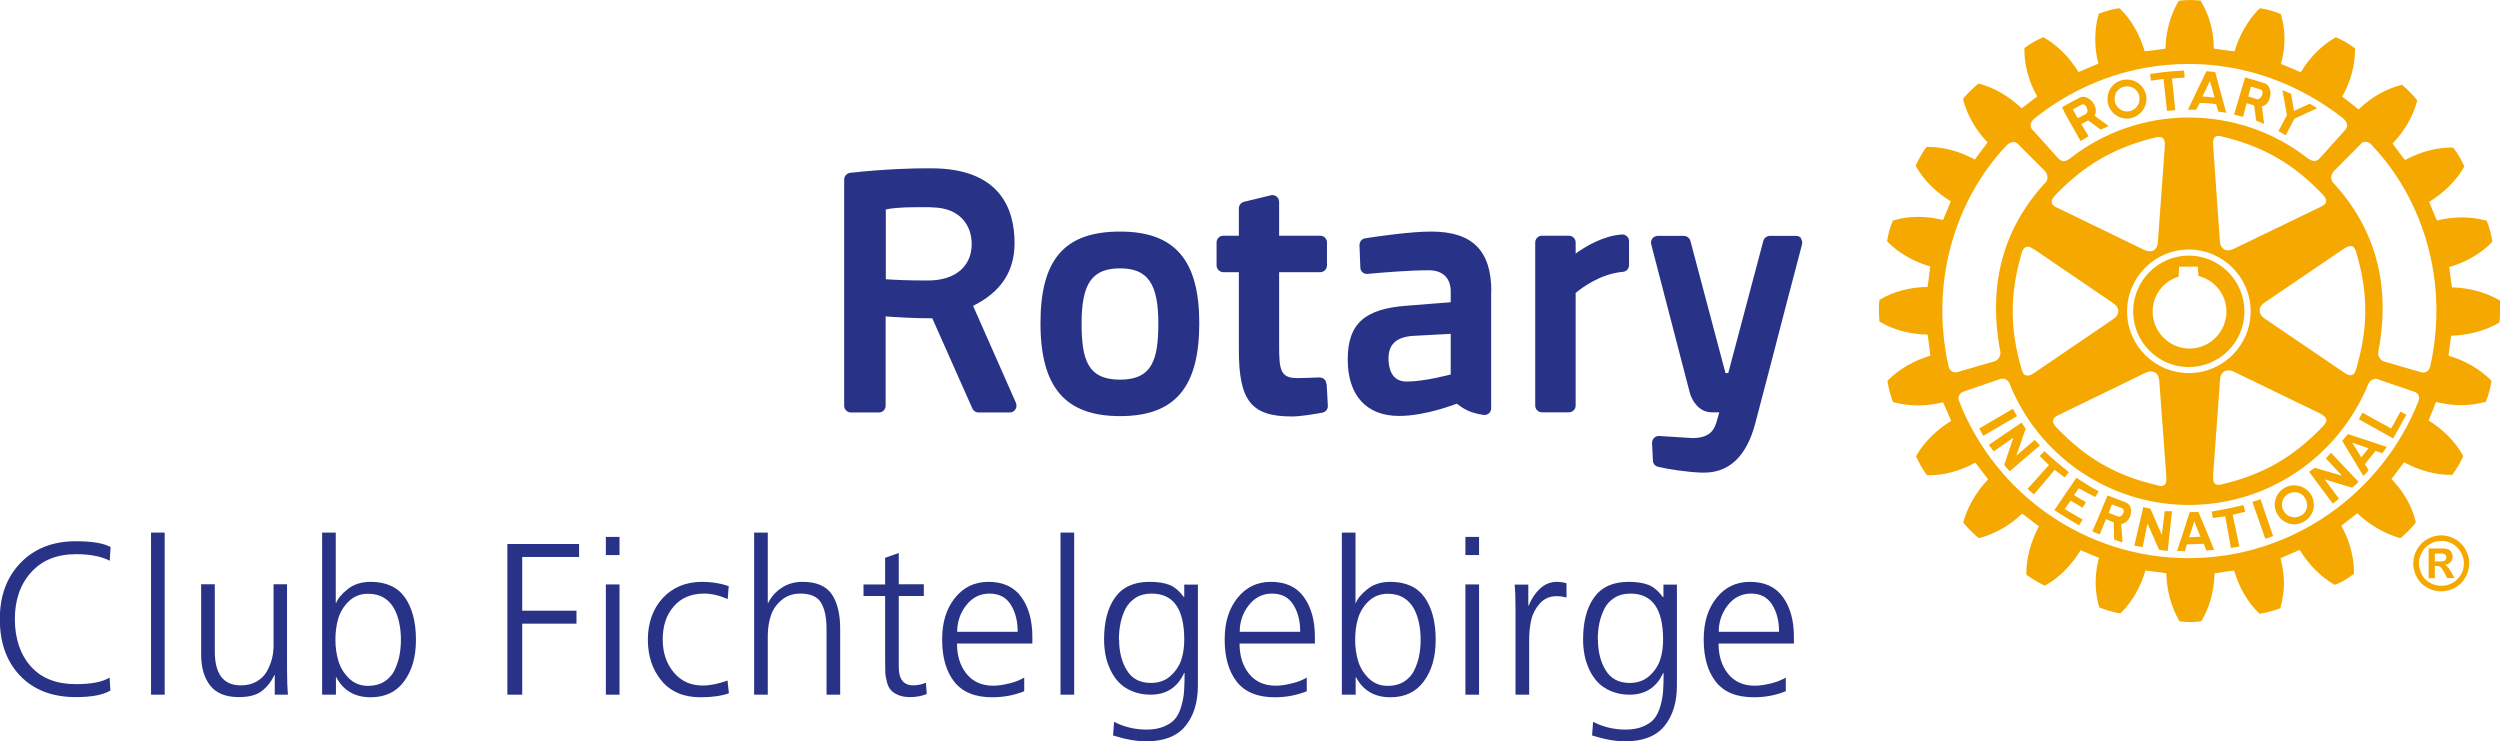 <?xml version="1.0" encoding="UTF-8"?>
<svg id="Ebene_2" data-name="Ebene 2" xmlns="http://www.w3.org/2000/svg" viewBox="0 0 144.67 42.9">
  <defs>
    <style>
      .cls-1 {
        fill: #283388;
      }

      .cls-2 {
        fill: #f5a900;
      }
    </style>
  </defs>
  <g id="Ebene_1-2" data-name="Ebene 1">
    <path class="cls-1" d="M76.77,22.2l.07,1.28c.01.19-.12.36-.32.4-.54.1-1.29.22-1.76.22-2.35,0-3.07-.9-3.07-3.85v-4.5h-.9c-.21,0-.39-.18-.39-.39v-1.33c0-.21.17-.39.39-.39h.9v-1.58c0-.18.12-.34.29-.38l1.56-.38c.12-.03.24,0,.33.07.09.07.15.19.15.31v1.96h2.38c.21,0,.39.17.39.39v1.33c0,.21-.17.39-.39.39h-2.38v4.18c0,1.45.05,1.95,1.06,1.95.37,0,.96-.03,1.27-.04.21,0,.4.15.4.37M69.4,18.7c0,3.72-1.41,5.38-4.58,5.38s-4.61-1.66-4.61-5.38,1.42-5.3,4.61-5.3,4.58,1.68,4.58,5.3M67.03,18.7c0-2.29-.62-3.17-2.21-3.17s-2.23.83-2.23,3.17c0,2.12.35,3.27,2.23,3.27s2.21-1.2,2.21-3.27M104.24,13.8c-.07-.1-.18-.15-.31-.15h-1.51c-.18,0-.33.12-.38.29l-2.03,7.65h-.16l-2.03-7.65c-.05-.17-.2-.29-.38-.29h-1.51c-.12,0-.23.05-.31.15-.07.1-.1.22-.07.33l2.23,8.58c.11.43.51,1.15,1.28,1.15h.43c-.04.14-.08.3-.12.43l-.02.07c-.12.4-.3.99-1.41.99l-1.93-.12c-.11,0-.22.03-.29.11-.08.08-.12.19-.12.3l.05,1.01c0,.17.13.32.29.36.57.14,1.66.31,2.55.34.04,0,.08,0,.12,0,1.46,0,2.45-.95,2.95-2.8.58-2.18,1.3-4.98,1.83-7.02.24-.92.45-1.71.6-2.28l.29-1.11c.03-.12,0-.24-.07-.34M58.79,23.32c.05.12.04.26-.03.37-.07.11-.19.18-.33.18h-1.81c-.15,0-.29-.09-.35-.23l-2.32-5.22c-1.15,0-2.15-.07-2.7-.11v5.17c0,.21-.17.39-.39.39h-1.62c-.21,0-.39-.17-.39-.39v-13.09c0-.2.15-.36.35-.39,2.08-.23,3.74-.26,4.36-.26.21,0,.33,0,.33,0,3.98,0,4.82,2.35,4.82,4.32,0,1.65-.79,2.84-2.4,3.64l2.48,5.61ZM53.88,11.99h-.85c-.95,0-1.5.07-1.77.13v4.04c.46.03,1.33.08,2.51.07,1.52-.02,2.46-.82,2.46-2.11,0-1.02-.62-2.12-2.35-2.12M86.29,16.86v6.77c0,.11-.05.22-.13.29-.09.07-.2.11-.31.09-.79-.11-1.17-.36-1.55-.65-.01,0-1.77.71-3.34.71-1.89,0-2.97-1.19-2.97-3.27s.99-2.93,3.42-3.11l2.54-.2v-.62c0-.78-.46-1.23-1.27-1.23-1.11,0-2.7.13-3.54.21-.11.01-.21-.02-.29-.09-.08-.07-.13-.17-.13-.27l-.05-1.3c0-.2.13-.37.33-.4.76-.12,2.64-.39,3.82-.39,2.38,0,3.48,1.1,3.48,3.46M81.7,19.44c-.92.09-1.35.5-1.35,1.31,0,.49.14,1.33,1.04,1.33,1.08,0,2.54-.41,2.56-.41v-2.35l-2.25.12ZM93.86,13.57c-1.03.06-2.05.65-2.68,1.1v-.64c0-.21-.17-.39-.39-.39h-1.56c-.21,0-.39.17-.39.39v9.44c0,.21.17.39.39.39h1.56c.21,0,.39-.17.39-.39v-6.52c.35-.29,1.44-1.11,2.74-1.22.2-.02.35-.18.35-.39v-1.38c0-.11-.04-.21-.12-.28-.08-.08-.18-.12-.29-.11"/>
    <path class="cls-2" d="M118.9,27.19l-1.2,1.42-.37-.32,1.24-1.38c-.2-.18-.35-.35-.54-.52l.28-.28c.47.45.89.79,1.41,1.21l-.24.31c-.19-.15-.39-.29-.58-.44M116.49,23.65l-1.95,1.14c.07.14.15.3.23.43l1.95-1.14c-.1-.17-.15-.26-.23-.42M117.74,25.46l-1.06.91.54-1.56c-.1-.13-.14-.23-.24-.35l-1.89,1.28c.08.13.19.24.28.38l1.14-.79-.53,1.57c.09.1.19.26.32.37l1.75-1.5c-.1-.1-.21-.2-.3-.31M120.31,28.26c.31.17.61.34.94.5l.2-.33c-.47-.24-.9-.52-1.29-.79l-1.28,1.88c.49.32.93.59,1.43.88l.21-.33-1.04-.61.35-.49.68.41.2-.32c-.22-.12-.45-.26-.69-.41l.28-.4ZM126.66,21.24c-1.77,0-3.22-1.45-3.22-3.22s1.45-3.23,3.22-3.23,3.22,1.45,3.22,3.23-1.44,3.22-3.22,3.22M126.7,20.17c1.18,0,2.14-.97,2.14-2.14,0-.98-.68-1.83-1.62-2.06-.01-.1-.04-.54-.04-.54h-1.08s-.03.49-.03.58c-.9.27-1.5,1.09-1.5,2.02,0,1.18.97,2.14,2.13,2.14M121.96,5.83v-.11c-.01-.58.43-1.06,1.02-1.11.62-.06,1.17.4,1.23,1.02v.09c0,.58-.44,1.08-1.04,1.14-.6.05-1.16-.4-1.21-1.03M122.37,5.79c.03.4.39.69.77.66.38-.04.67-.34.67-.73.01-.02,0-.04,0-.07-.03-.4-.38-.69-.78-.65-.38.03-.67.33-.66.71v.07ZM127.07,6.35c-.19,0-.28,0-.46,0l.56-1.17.51-1.06.51.05.27,1.01.37,1.35c-.17-.03-.3-.06-.46-.07l-.13-.43c-.33-.05-.64-.07-.94-.08l-.21.39ZM127.44,5.58c.25.01.47.04.71.07l-.12-.47-.15-.49-.23.49-.2.4ZM125.2,4.57l.2,1.85.48-.05-.19-1.83.73-.05-.03-.41c-.82.05-1.16.08-1.97.2l.05.39.71-.1ZM125.27,29.57l-.17,1.38-.66-1.51c-.15-.03-.25-.07-.41-.1l-.52,2.23c.16.04.31.06.48.09l.28-1.37.67,1.52c.15.02.33.07.5.07l.25-2.3c-.13,0-.29.01-.43,0M138.36,24.79l-1.65-.91-.21.38,1.99,1.11.76-1.37-.34-.18-.54.98ZM135.87,25.12l2.25.74c-.05.07-.1.13-.14.2-.04.05-.09.1-.12.17l-.39-.14-.62.77.22.35c-.09.11-.19.22-.31.33l-.89-1.48-.33-.55.33-.39ZM136.12,25.63l.27.42.25.42.33-.42.09-.11-.93-.32ZM133.75,28.65c.1.17.14.36.15.56,0,.15-.03.32-.1.46-.1.21-.26.4-.48.52-.53.31-1.21.12-1.53-.42-.01-.03-.03-.07-.05-.1-.07-.14-.1-.3-.11-.46.01-.4.21-.77.57-.98.54-.3,1.23-.12,1.55.42M133.5,29.21c0-.14-.04-.26-.1-.37-.19-.35-.63-.46-.98-.26-.25.13-.37.38-.37.64,0,.12.04.25.11.36.02.04.04.07.08.11.22.26.6.32.9.15.08-.04.15-.09.2-.15.11-.13.17-.31.17-.47M134.59,26.52l.94,1.01-1.57-.46c-.13.1-.22.13-.33.24l1.37,1.84c.12-.09.24-.2.35-.3l-.83-1.11,1.59.48c.11-.09.26-.2.37-.34l-1.59-1.68c-.08.09-.18.21-.29.31M144.67,18.02c0,.21,0,.42-.03.59v.05s-.05.03-.05.03c-.77.45-1.76.71-2.75.74-.02.12-.13,1.02-.15,1.15.92.27,1.82.77,2.45,1.42l.03.04v.04c-.05.35-.17.83-.31,1.13v.05s-.06,0-.06,0c-.87.25-1.89.24-2.83,0-.04.12-.39.95-.43,1.07.83.52,1.56,1.24,1.97,2.01l.02.04v.05c-.14.31-.39.75-.6,1.01l-.02.04h-.05c-.89.01-1.87-.25-2.74-.73-.08.1-.65.87-.73.97.68.7,1.2,1.59,1.4,2.46v.05s-.01.03-.01.03c-.2.27-.56.62-.82.84l-.03.03h-.07c-.85-.24-1.75-.76-2.45-1.43-.1.08-.82.64-.92.72.46.84.73,1.8.73,2.67v.12l-.05.03c-.26.21-.7.47-1.01.59h-.03s-.05,0-.05,0c-.77-.45-1.5-1.17-2-2.01-.12.05-.99.43-1.11.48.12.46.19.95.2,1.43,0,.48-.08.97-.2,1.41v.04s-.05.03-.05.03c-.29.12-.78.24-1.12.3h-.05s-.03-.03-.03-.03c-.66-.63-1.17-1.52-1.43-2.46-.12,0-1.02.13-1.14.16-.02.98-.28,1.97-.75,2.74l-.03.04h-.05c-.31.05-.81.05-1.15,0h-.04s-.03-.05-.03-.05c-.45-.77-.72-1.76-.74-2.74-.13-.01-1.08-.15-1.21-.16-.26.93-.77,1.82-1.41,2.45l-.04.03h-.05c-.35-.06-.81-.2-1.12-.32l-.04-.02-.02-.04c-.13-.44-.2-.93-.2-1.41s.07-.95.19-1.42c-.12-.05-.94-.39-1.06-.44-.51.85-1.24,1.59-2.01,2.02l-.04.02h-.05c-.32-.16-.74-.4-1.01-.6l-.03-.03v-.09c0-.88.27-1.85.73-2.7-.1-.08-.87-.66-.97-.74-.7.68-1.59,1.18-2.46,1.41h-.04s-.05-.02-.05-.02c-.26-.21-.6-.56-.82-.82l-.03-.05v-.05c.24-.87.76-1.76,1.43-2.45-.08-.11-.66-.86-.74-.97-.85.48-1.85.75-2.74.73h-.05l-.03-.03c-.21-.27-.45-.71-.59-1.02l-.02-.05.02-.04c.45-.78,1.17-1.5,2.01-2-.05-.13-.41-.97-.47-1.08-.95.24-1.97.24-2.84,0h-.04s-.03-.05-.03-.05c-.12-.29-.24-.78-.3-1.13v-.05s.02-.04.02-.04c.63-.64,1.51-1.15,2.46-1.43-.01-.13-.15-1.09-.16-1.22-.99-.01-1.98-.27-2.75-.73l-.04-.02v-.05c-.02-.16-.03-.37-.03-.58s0-.41.03-.58v-.05s.04-.02.04-.02c.77-.46,1.77-.72,2.75-.73.02-.13.14-1.06.15-1.18-.94-.27-1.83-.78-2.46-1.42l-.03-.03v-.05c.05-.36.18-.83.32-1.13l.02-.04h.05c.86-.27,1.89-.26,2.84-.02.05-.12.4-.95.45-1.08-.84-.51-1.57-1.23-2.01-2.01l-.02-.05.02-.05c.14-.31.38-.74.58-1l.03-.04h.05c.9-.01,1.88.26,2.74.73.08-.1.66-.88.74-.99-.68-.7-1.19-1.59-1.41-2.46v-.04s0-.04,0-.04c.22-.27.58-.62.84-.83l.04-.03h.04c.88.23,1.77.76,2.46,1.43.1-.08.79-.61.9-.69-.48-.83-.74-1.8-.74-2.67v-.13l.04-.03c.26-.2.7-.45,1.01-.58l.03-.02.05.02c.77.44,1.5,1.17,2,2,.12-.05,1.02-.44,1.15-.49-.12-.47-.19-.95-.18-1.43,0-.5.06-.97.19-1.41v-.05s.05-.01.05-.01c.29-.12.77-.25,1.11-.3h.05s.04.03.04.03c.64.62,1.15,1.52,1.42,2.46.13-.01,1.08-.13,1.2-.16.02-.97.29-1.96.75-2.73l.02-.04h.05c.34-.05.84-.05,1.17-.01h.04s.03.05.03.05c.47.77.74,1.76.74,2.73.14.03,1.07.15,1.2.16.28-.94.78-1.83,1.43-2.46l.03-.03h.04c.35.05.83.18,1.14.32h.04s.01.07.01.07c.13.43.2.9.2,1.39,0,.48-.08.97-.2,1.44.12.05,1.02.42,1.14.48.5-.84,1.21-1.56,1.99-2l.05-.02.05.02c.31.13.74.38,1.01.59l.04.02v.12c0,.88-.27,1.85-.74,2.68.1.08.84.66.95.74.7-.68,1.59-1.2,2.46-1.41l.04-.02.04.04c.26.2.62.57.82.83l.04.04-.02.04c-.22.88-.75,1.76-1.42,2.46.08.11.64.84.72.95.87-.47,1.86-.74,2.75-.72h.04l.03.04c.22.28.47.71.59,1l.03.06-.03.04c-.44.77-1.17,1.49-2.01,2,.05.13.39.97.46,1.08.94-.24,1.97-.24,2.82,0h.05s.02.06.02.06c.12.3.26.78.3,1.13v.04s-.03.04-.03.04c-.63.65-1.52,1.16-2.46,1.42.02.13.14,1.05.16,1.18.99.02,1.97.29,2.74.74l.05.03v.05c.03.17.04.37.04.59M117.63,7.52l1.48,1.65c.21.22.43.2.73-.04,1.87-1.46,4.27-2.33,6.82-2.33s4.96.86,6.84,2.33c.3.22.52.26.73.04l1.48-1.65c.17-.18.17-.43-.15-.7-2.48-1.93-5.54-3.12-8.91-3.12s-6.45,1.19-8.89,3.13c-.32.26-.3.51-.14.69M117.73,14.45c-.16-.11-.34-.23-.48-.16-.12.04-.2.16-.26.35-.69,2.38-.69,4.4,0,6.74.05.15.1.3.24.34.11.05.28,0,.5-.15l4.58-3.12c.17-.11.27-.28.27-.44,0-.18-.1-.33-.27-.45l-4.58-3.12ZM118.73,11.72c.02.17.21.25.38.33l4.99,2.42c.2.09.38.09.53.02.14-.09.23-.25.24-.46l.4-5.53c.02-.27-.02-.43-.11-.51-.11-.09-.26-.07-.41-.04-2.39.58-4.13,1.58-5.85,3.38-.14.16-.2.29-.17.39M118.8,24.37c0,.1.06.21.18.34,1.72,1.81,3.46,2.81,5.85,3.37.15.05.3.07.41-.01.11-.08.14-.25.12-.51,0,0-.41-5.55-.41-5.55-.02-.21-.1-.37-.24-.45-.15-.09-.33-.09-.53,0l-4.98,2.42c-.17.08-.36.17-.39.34,0,.01,0,.03,0,.05M126.66,21.59c1.97,0,3.58-1.6,3.58-3.57s-1.6-3.58-3.58-3.58c-1.97,0-3.57,1.61-3.57,3.58s1.6,3.57,3.57,3.57M128.17,27.99c.08.07.22.09.44.03,2.38-.57,4.13-1.58,5.83-3.37.1-.12.21-.24.18-.37-.03-.13-.14-.24-.37-.36l-5-2.42c-.19-.09-.37-.09-.53-.01-.15.09-.24.25-.25.47l-.4,5.53c0,.18-.02.39.1.5M135.62,21.54c.15.1.32.21.48.16.11-.03.2-.15.25-.36.7-2.37.7-4.39,0-6.74-.04-.15-.11-.3-.23-.35-.12-.04-.28,0-.51.16l-4.58,3.11c-.18.12-.27.28-.27.45s.09.33.27.45l4.59,3.12ZM134.61,11.63c0-.1-.05-.21-.18-.35-1.7-1.8-3.45-2.81-5.85-3.38-.13-.04-.29-.07-.39.02-.11.09-.14.25-.12.5l.39,5.55c.01.21.11.38.25.46.15.09.34.07.53-.02l4.99-2.41c.16-.08.34-.16.38-.33,0-.01,0-.02,0-.05M113.28,21.53l2.13-.62c.2-.06.36-.27.35-.53-.76-3.96.21-7.17,2.53-9.74.24-.17.26-.51.04-.75l-1.55-1.55c-.15-.17-.42-.17-.66.07-2.96,3.12-4.46,7.9-3.36,12.79.06.24.25.41.53.33M139.71,22.67l-2.13-.73c-.11-.04-.4-.04-.55.33-1.72,4.13-5.73,6.95-10.37,6.95s-8.73-2.89-10.37-7.02c-.12-.31-.42-.31-.54-.27l-2.12.73c-.23.08-.37.29-.25.58,2.08,5.31,7.26,9.06,13.27,9.06s11.21-3.78,13.3-9.08c.11-.28-.02-.48-.25-.56M137.25,8.39c-.21-.26-.55-.22-.65-.04l-1.54,1.55c-.23.24-.2.58.03.75,2.32,2.57,3.3,5.78,2.53,9.74-.02.26.15.47.35.53l2.13.62c.28.08.46-.09.53-.33,1.1-4.88-.4-9.68-3.37-12.8M132.28,7.81l.49-.94,1.32-.61c-.14-.1-.29-.17-.43-.26l-.91.42-.17-.99c-.19-.09-.3-.13-.5-.21l.26,1.44-.49.93.42.23ZM129.81,29.23c-.66.15-1.17.27-1.82.37l.06.38c.24-.04.46-.07.72-.1l.33,1.83.49-.09-.39-1.83c.25-.06.48-.12.73-.18l-.11-.38ZM123.32,29.55v.12c-.04.3-.24.61-.57.65l.08,1.06c-.15-.04-.33-.09-.49-.16l-.02-.99-.45-.19-.36.88c-.15-.05-.29-.1-.43-.17l.46-1.07.05-.13.37-.88,1.02.39c.23.08.33.28.35.49M122.9,29.55c-.01-.06-.04-.11-.12-.15l-.57-.21-.13.36-.05.13h0s.52.2.52.2c.14.06.28-.06.33-.2.02-.04.03-.09.02-.13M129.79,6.76c-.18-.05-.32-.08-.51-.13l.37-1.25.27-.9c.39.1.76.22,1.13.34.21.06.32.3.34.55.01.34-.16.71-.5.79l.13,1.01c-.16-.07-.28-.12-.46-.19l-.12-.88-.43-.13-.21.79ZM130.1,5.58l.51.16c.14.04.32-.18.32-.37,0-.09-.03-.17-.15-.2-.19-.07-.32-.1-.52-.16l-.1.35-.05.2ZM127.64,30.63l.49,1.19c-.16,0-.31.02-.45.04l-.15-.39-.98.03-.11.4c-.16-.01-.3-.02-.46-.02l.42-1.26.3-.95v-.03s.52-.02.52-.02l.02.06.4.95ZM127.34,31.06l-.18-.43-.18-.47-.15.47-.15.46.66-.03ZM130.34,29.04l.75,2.14c.15-.05.3-.1.45-.16l-.73-2.13c-.2.07-.29.1-.47.15M119.45,6.44l-.13-.22c.33-.21.68-.39,1.03-.57.4-.22.97.32.93.8,0,.09-.03.16-.08.24l.82.6c-.15.07-.27.14-.46.21l-.72-.53-.4.21.42.7c-.16.1-.26.17-.46.28l-.97-1.72ZM119.95,6.33l.06.11.23.4.48-.25s.07-.08.08-.15c0-.21-.15-.5-.37-.37-.18.09-.28.16-.48.26"/>
    <path class="cls-2" d="M140.89,32.49h.14c.2,0,.33,0,.38-.02.05-.01.09-.04.12-.08.03-.04.04-.08.04-.13,0-.05-.02-.09-.04-.13-.03-.04-.07-.07-.12-.08-.05-.02-.18-.02-.37-.02h-.14v.47ZM140.54,33.46v-1.72h.35c.33,0,.51,0,.55,0,.11,0,.21.04.27.07s.12.09.16.16c.04.07.06.16.06.24,0,.12-.04.23-.12.32-.08.09-.2.14-.34.16.05.02.09.04.12.07.03.02.06.07.12.13.01.02.05.08.13.21l.2.35h-.43l-.14-.28c-.1-.19-.18-.3-.24-.35-.06-.05-.14-.07-.24-.07h-.09v.71h-.35ZM141.28,31.3c-.22,0-.44.05-.64.17-.2.11-.37.27-.48.48-.12.21-.18.43-.18.65s.06.44.17.65c.11.21.27.37.48.48.21.12.42.17.65.17s.44-.06.65-.17c.2-.12.36-.28.48-.48.12-.2.17-.42.17-.65s-.06-.45-.18-.65c-.12-.21-.28-.37-.48-.48-.2-.11-.42-.17-.64-.17M141.27,30.98c.28,0,.54.07.8.21.25.14.46.34.6.6.15.26.22.53.22.81s-.07.55-.22.81c-.14.25-.34.46-.6.6-.26.14-.52.21-.81.21s-.55-.07-.8-.21c-.26-.14-.46-.34-.6-.6-.14-.26-.21-.52-.21-.81s.07-.55.22-.81c.15-.26.35-.46.6-.6.25-.14.52-.21.8-.21"/>
    <g>
      <path class="cls-1" d="M6.4,31.65l-.05.8c-.48-.25-1.12-.38-1.95-.38-1.11,0-1.97.35-2.6,1.05s-.94,1.6-.94,2.71.31,2.04.92,2.73,1.49,1.03,2.61,1.03c.88,0,1.53-.12,1.95-.38l.05.75c-.42.25-1.08.38-2,.38-1.36,0-2.43-.41-3.22-1.23-.79-.82-1.18-1.92-1.18-3.28s.4-2.43,1.2-3.26c.8-.83,1.87-1.25,3.2-1.25.93,0,1.59.11,2,.33Z"/>
      <path class="cls-1" d="M8.74,40.2v-9.38h.79v9.38h-.79Z"/>
      <path class="cls-1" d="M16.61,33.82v4.88c0,.66.02,1.16.05,1.5h-.76v-1.14h-.02c-.18.38-.41.68-.72.92-.3.24-.75.36-1.34.36-.75,0-1.3-.22-1.65-.66-.35-.44-.53-1.04-.53-1.79v-4.08h.79v3.88c0,1.32.5,1.97,1.51,1.97.34,0,.64-.07.89-.21s.45-.33.59-.56c.14-.24.24-.49.31-.74.07-.26.1-.53.1-.81v-3.53h.79Z"/>
      <path class="cls-1" d="M18.64,40.2v-9.38h.79v4.08h.02c.09-.25.31-.52.66-.8.35-.28.79-.43,1.33-.43.9,0,1.56.3,1.99.9.42.6.64,1.41.64,2.44s-.23,1.79-.68,2.41-1.1.93-1.94.93c-.92,0-1.58-.39-1.99-1.16h-.02v1.01h-.79ZM23.11,37.96c.06-.29.09-.61.09-.94s-.03-.65-.09-.94c-.06-.3-.15-.58-.29-.84s-.33-.48-.59-.64c-.26-.16-.57-.24-.93-.24-.45,0-.82.15-1.12.44-.3.29-.5.63-.61,1.01s-.16.79-.16,1.22.06.83.17,1.21c.11.38.32.72.61,1.01.3.29.66.44,1.11.44.36,0,.67-.08.93-.24.26-.16.45-.37.59-.64.13-.27.23-.55.29-.84Z"/>
      <path class="cls-1" d="M29.36,40.2v-8.72h4.15v.75h-3.29v3.11h3.14v.75h-3.14v4.11h-.86Z"/>
      <path class="cls-1" d="M35.85,31.07v1.05h-.79v-1.05h.79ZM35.06,40.2v-6.38h.79v6.38h-.79Z"/>
      <path class="cls-1" d="M42.17,33.92l-.06.75c-.49-.22-.95-.32-1.36-.32-.75,0-1.34.25-1.76.74-.43.49-.64,1.13-.64,1.92,0,.75.21,1.38.63,1.89.42.51.98.77,1.68.77.44,0,.92-.1,1.44-.29l.08.74c-.43.15-.98.23-1.64.23-.98,0-1.73-.32-2.26-.96-.53-.64-.79-1.43-.79-2.38s.29-1.79.87-2.41c.58-.62,1.34-.93,2.28-.93.52,0,1.04.08,1.54.25Z"/>
      <path class="cls-1" d="M43.64,40.2v-9.38h.79v4.08h.02c.18-.37.44-.66.79-.89s.75-.34,1.2-.34c.8,0,1.36.24,1.69.71.32.47.49,1.14.49,2.01v3.81h-.79v-3.8c0-.65-.1-1.15-.31-1.51-.21-.36-.61-.54-1.2-.54-.44,0-.81.13-1.11.39-.3.26-.5.56-.61.91-.11.35-.17.73-.17,1.14v3.41h-.79Z"/>
      <path class="cls-1" d="M53.46,33.82v.67h-1.45v4.12c0,.7.28,1.05.85,1.05.22,0,.47-.05.72-.15l.05.65c-.29.12-.61.18-.96.18-.28,0-.5-.04-.69-.12-.18-.08-.33-.17-.43-.29-.1-.11-.18-.27-.23-.48-.05-.21-.09-.4-.09-.56,0-.17-.01-.39-.01-.67v-3.73h-1.25v-.67h1.25v-1.54l.79-.28v1.81h1.45Z"/>
      <path class="cls-1" d="M59.27,39.2v.8c-.57.23-1.18.35-1.85.35-1,0-1.73-.3-2.2-.9s-.7-1.41-.7-2.44.25-1.79.74-2.41c.5-.62,1.14-.93,1.94-.93.85,0,1.49.3,1.91.89.42.59.63,1.35.63,2.28v.4h-4.36c0,.71.18,1.29.55,1.75.37.46.88.69,1.55.69.28,0,.6-.05.96-.14s.63-.21.83-.33ZM55.39,36.56h3.5c0-.62-.13-1.14-.4-1.57-.27-.43-.68-.64-1.23-.64s-1,.23-1.35.68-.52.96-.52,1.53Z"/>
      <path class="cls-1" d="M61.37,40.2v-9.38h.79v9.38h-.79Z"/>
      <path class="cls-1" d="M69.32,33.82v5.85c0,.97-.24,1.75-.72,2.34-.48.59-1.24.89-2.27.89-.55,0-1.19-.11-1.92-.34l.06-.79c.58.3,1.21.45,1.88.45.39,0,.73-.06,1.01-.18.28-.12.49-.26.64-.44.15-.18.27-.42.36-.73s.14-.6.16-.88c.02-.28.03-.63.03-1.04h-.03c-.38.83-1.03,1.25-1.94,1.25-.39,0-.74-.07-1.06-.2-.31-.13-.57-.3-.77-.51-.2-.21-.37-.46-.5-.74-.13-.29-.23-.57-.28-.86s-.08-.58-.08-.88c0-1.03.21-1.84.64-2.44s1.09-.9,1.99-.9c.47,0,.85.06,1.14.17.29.11.58.35.85.71h.02v-.72h.79ZM64.76,37.01c0,.7.15,1.29.45,1.78.3.49.76.73,1.39.73.45,0,.83-.13,1.13-.4s.51-.58.63-.94c.12-.36.17-.75.17-1.17,0-1.78-.63-2.66-1.89-2.66-.36,0-.67.08-.92.24s-.45.37-.59.64-.23.55-.29.84c-.06.3-.09.61-.09.94Z"/>
      <path class="cls-1" d="M75.62,39.2v.8c-.57.23-1.18.35-1.85.35-1,0-1.73-.3-2.2-.9s-.7-1.41-.7-2.44.25-1.79.74-2.41c.5-.62,1.14-.93,1.94-.93.85,0,1.49.3,1.91.89.42.59.63,1.35.63,2.28v.4h-4.36c0,.71.18,1.29.55,1.75.37.46.88.69,1.55.69.28,0,.6-.05.96-.14s.63-.21.83-.33ZM71.74,36.56h3.5c0-.62-.13-1.14-.4-1.57-.27-.43-.68-.64-1.23-.64s-1,.23-1.35.68-.52.96-.52,1.53Z"/>
      <path class="cls-1" d="M77.65,40.2v-9.38h.79v4.08h.02c.09-.25.31-.52.66-.8.35-.28.79-.43,1.33-.43.9,0,1.56.3,1.99.9.42.6.64,1.41.64,2.44s-.23,1.79-.68,2.41-1.1.93-1.94.93c-.92,0-1.58-.39-1.99-1.16h-.02v1.01h-.79ZM82.12,37.96c.06-.29.09-.61.09-.94s-.03-.65-.09-.94c-.06-.3-.15-.58-.29-.84s-.33-.48-.59-.64c-.26-.16-.57-.24-.93-.24-.45,0-.82.15-1.12.44-.3.29-.5.63-.61,1.01s-.16.79-.16,1.22.06.83.17,1.21c.11.38.32.72.61,1.01.3.29.66.44,1.11.44.36,0,.67-.08.93-.24.26-.16.45-.37.59-.64.13-.27.23-.55.29-.84Z"/>
      <path class="cls-1" d="M85.59,31.07v1.05h-.79v-1.05h.79ZM84.8,40.2v-6.38h.79v6.38h-.79Z"/>
      <path class="cls-1" d="M87.7,40.2v-4.95c0-.64-.02-1.12-.05-1.42h.79v1.22h.02c.16-.4.38-.73.66-.99.28-.26.61-.39.98-.39.18,0,.37.03.55.08v.83c-.17-.05-.36-.08-.58-.08-.39,0-.71.14-.96.42s-.42.6-.5.95-.12.75-.12,1.18v3.15h-.79Z"/>
      <path class="cls-1" d="M97.04,33.82v5.85c0,.97-.24,1.75-.72,2.34s-1.24.89-2.27.89c-.55,0-1.19-.11-1.92-.34l.06-.79c.58.3,1.21.45,1.88.45.39,0,.73-.06,1.01-.18.28-.12.49-.26.64-.44.15-.18.27-.42.36-.73.09-.31.14-.6.16-.88.02-.28.03-.63.03-1.04h-.03c-.38.83-1.03,1.25-1.94,1.25-.39,0-.74-.07-1.06-.2-.31-.13-.57-.3-.77-.51-.2-.21-.37-.46-.5-.74-.13-.29-.23-.57-.28-.86-.05-.28-.08-.58-.08-.88,0-1.03.21-1.84.64-2.44s1.09-.9,1.99-.9c.47,0,.85.06,1.14.17.29.11.58.35.85.71h.03v-.72h.79ZM92.47,37.01c0,.7.15,1.29.45,1.78s.76.73,1.39.73c.45,0,.83-.13,1.13-.4.3-.27.51-.58.63-.94.12-.36.17-.75.17-1.17,0-1.78-.63-2.66-1.89-2.66-.36,0-.67.08-.92.24-.26.16-.45.37-.59.64-.13.27-.23.55-.29.84-.06.3-.09.61-.09.94Z"/>
      <path class="cls-1" d="M103.34,39.2v.8c-.57.23-1.18.35-1.85.35-1,0-1.73-.3-2.2-.9s-.7-1.41-.7-2.44.25-1.79.74-2.41,1.14-.93,1.94-.93c.85,0,1.49.3,1.91.89.42.59.63,1.35.63,2.28v.4h-4.36c0,.71.18,1.29.55,1.75.37.46.88.69,1.55.69.28,0,.6-.05.96-.14s.63-.21.83-.33ZM99.45,36.56h3.5c0-.62-.13-1.14-.4-1.57-.27-.43-.67-.64-1.22-.64s-1,.23-1.35.68c-.35.45-.52.96-.52,1.53Z"/>
    </g>
  </g>
</svg>